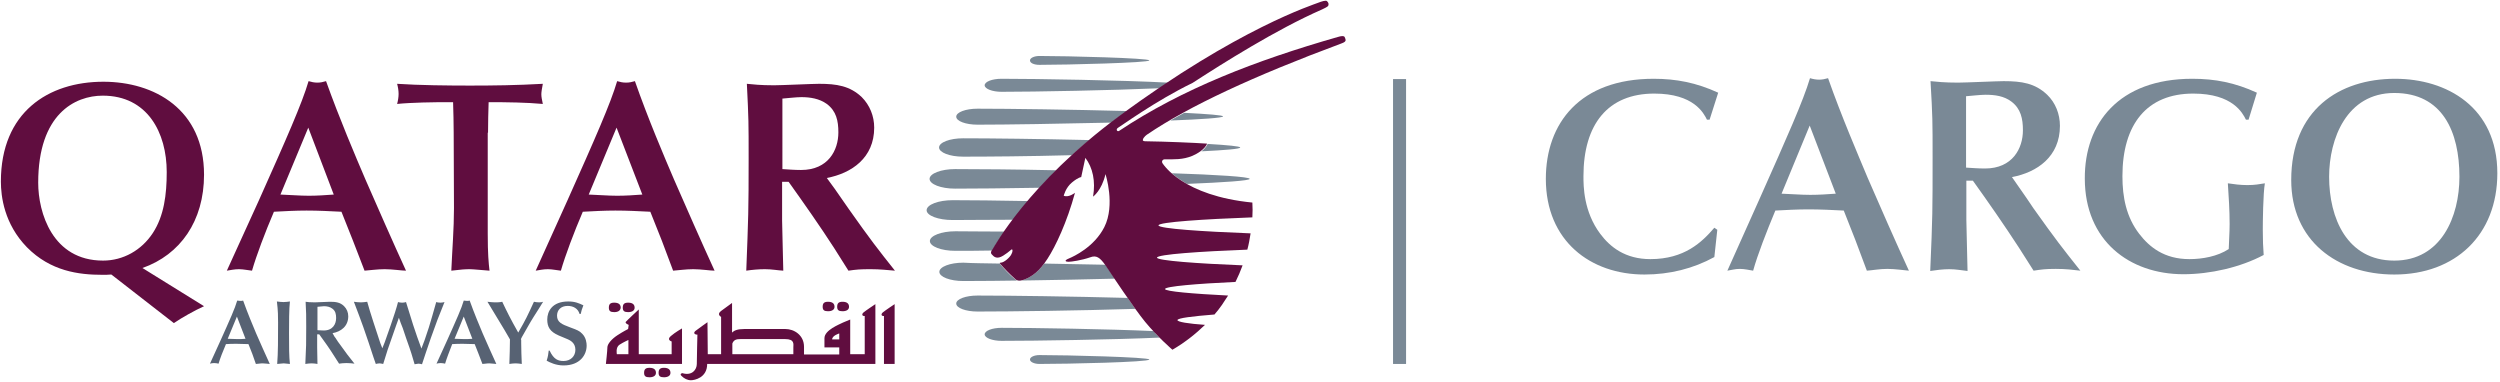 <?xml version="1.0" encoding="UTF-8"?> <svg xmlns="http://www.w3.org/2000/svg" xmlns:xlink="http://www.w3.org/1999/xlink" id="Qatar_Airways_Cargo" x="0px" y="0px" viewBox="0 0 844.2 128.9" style="enable-background:new 0 0 844.2 128.9;" xml:space="preserve"> <style type="text/css"> .st0{fill:#7A8996;} .st1{fill:#600D3F;} .st2{fill-rule:evenodd;clip-rule:evenodd;fill:#600D3F;} .st3{fill-rule:evenodd;clip-rule:evenodd;fill:#576273;} .st4{fill-rule:evenodd;clip-rule:evenodd;fill:#7A8996;} </style> <path class="st0" d="M422,60.4c0,0.6-8.7,1.2-21.2,1.7c-2.2-1.3-3.9-2.5-5.1-3.6C410.8,59,422,59.7,422,60.4"></path> <path class="st0" d="M413,39.3c0,0.5-7.3,1-17.8,1.4c1.5-0.9,3.1-1.7,4.7-2.6C407.8,38.5,413,38.9,413,39.3"></path> <path class="st0" d="M335,84.6c-4.8,0.1-9.1,0.1-12.4,0.1c-4.8,0-8.6-1.5-8.6-3.3c0-1.8,3.9-3.3,8.6-3.3c4.2,0,10,0.1,16.6,0.1 c-2.6,3.7-3.8,5.9-3.9,6C335.2,84.4,335.1,84.5,335,84.6"></path> <path class="st0" d="M337.6,89c1.6,1.9,3.1,3.6,5.2,5.3c0,0,0.8,1.1,3.1,0.1c2.4-1,4.4-2.3,6.7-5.4c6.7,0.1,13.7,0.3,20.7,0.4 c0.6,0.8,1.7,2.6,3.2,4.7c-19.4,0.5-40.5,0.8-51.2,0.8c-4.5,0-8.1-1.4-8.1-3.1c0-1.7,3.6-3.1,8.1-3.1 C328.5,88.9,332.7,88.9,337.6,89C337.6,89,337.6,89,337.6,89"></path> <path class="st0" d="M330.1,105.2c-4,0-7.2-1.2-7.2-2.7c0-1.5,3.2-2.7,7.2-2.7c10.6,0,32.2,0.3,50.7,0.8c0.9,1.3,1.8,2.5,2.6,3.7 C364.4,104.9,341.1,105.2,330.1,105.2"></path> <path class="st0" d="M391.6,114c-15.5,0.7-42.3,1.1-53.4,1.1c-3.1,0-5.7-1-5.7-2.2c0-1.2,2.5-2.2,5.7-2.2c10.6,0,35.6,0.4,51.4,1.1 C390.2,112.7,390.9,113.4,391.6,114"></path> <path class="st0" d="M351,119.9c9.2,0,37.1,0.7,37.1,1.5c0,0.9-27.9,1.5-37.1,1.5c-1.8,0-3.2-0.7-3.2-1.5 C347.8,120.6,349.2,119.9,351,119.9"></path> <path class="st0" d="M351.1,63.4c-11.6,0.2-21.9,0.3-28.6,0.3c-4.8,0-8.6-1.5-8.6-3.3c0-1.8,3.9-3.3,8.6-3.3 c7.7,0,20.5,0.1,34.2,0.4C354.8,59.5,352.9,61.5,351.1,63.4"></path> <path class="st0" d="M407.8,48.6c6.8,0.4,11,0.8,11,1.2c0,0.5-5.1,0.9-13.1,1.3C407.4,49.8,407.7,48.7,407.8,48.6"></path> <path class="st0" d="M325.2,52.9c-4.5,0-8.1-1.4-8.1-3.1c0-1.7,3.6-3.1,8.1-3.1c9.2,0,25.9,0.2,42.7,0.6c-2.1,1.7-4,3.4-5.9,5.1 C347.4,52.8,333.4,52.9,325.2,52.9"></path> <path class="st0" d="M375.4,41.4c-17.2,0.4-35.7,0.7-45.3,0.7c-4,0-7.2-1.2-7.2-2.7c0-1.5,3.2-2.7,7.2-2.7c10.5,0,32.1,0.3,50.6,0.8 c-0.9,0.7-1.9,1.3-2.8,2C377,40.1,376.2,40.7,375.4,41.4"></path> <path class="st0" d="M338.2,31c-3.1,0-5.7-1-5.7-2.2c0-1.2,2.5-2.2,5.7-2.2c11.8,0,41.2,0.5,56.2,1.3c-1,0.6-1.9,1.3-2.9,1.9 C375.9,30.5,349.3,31,338.2,31"></path> <path class="st0" d="M321.7,74.3c-4.9,0-8.8-1.5-8.8-3.3c0-1.9,4-3.4,8.8-3.4c6.1,0,15.2,0.1,25.6,0.3c-1.9,2.3-3.6,4.4-5.1,6.3 C333.9,74.2,326.7,74.3,321.7,74.3"></path> <path class="st0" d="M347.8,20.4c0-0.8,1.4-1.5,3.2-1.5c9.2,0,37.1,0.7,37.1,1.5c0,0.8-27.9,1.5-37.1,1.5 C349.2,21.9,347.8,21.3,347.8,20.4"></path> <path class="st1" d="M422.9,68.4c0.1,1.7,0.1,3.3,0,5c-16.3,0.6-31.7,1.6-31.7,2.7c0,1.1,15.1,2.1,31.1,2.7 c-0.3,1.9-0.6,3.7-1.1,5.5c-15.8,0.6-30.5,1.6-30.5,2.7c0,1,13.7,2,28.9,2.6c-0.7,1.9-1.5,3.8-2.4,5.6c-13,0.6-23.8,1.5-23.8,2.4 c0,0.8,9.4,1.6,21.3,2.2c-0.7,1.1-1.4,2.1-2.1,3.2c-0.8,1.1-1.6,2.2-2.5,3.2c-7.4,0.6-12.5,1.2-12.5,1.9c0,0.6,3.6,1.2,9.3,1.6 c-3.1,3-6.7,5.9-11,8.4c0,0-5-4.3-9.2-9.4c-3.7-4.5-11.6-16.4-13.4-19.1c-1.9-2.7-3.1-3.5-5.2-2.7c-2.9,1-6.3,1.5-7.3,1.5 c-1,0-1.6-0.4,0.1-1.1c1.7-0.7,8.6-3.9,12-10.6c3.8-7.5,0.4-17.9,0.4-17.9c-1.3,5.6-4.2,7.6-4.2,7.6c0.9-5.2-0.1-9.8-2.6-13.1 l-1.4,6.5c0,0-0.9,0-3.1,1.8c-2.2,1.8-2.8,4.5-2.8,4.5c1.7,0.7,3.8-1,3.8-1c-2.7,9.9-6.5,18-9.3,22.3c-2.8,4.3-5.1,5.9-7.8,7 c-2.3,0.9-3.1-0.2-3.1-0.2c-2-1.8-3.6-3.4-5.2-5.3c0,0-0.1-0.2,0.3-0.2c1.2,0,3.2-1.9,3.6-2.8c0.5-0.9,0.5-1.6,0.2-1.7 c-0.3,0-0.7,0.7-2.9,2.1c-2.2,1.4-3.2,0.4-3.9-0.4c-0.6-0.6,0-1.4,0.3-1.8c0.3-0.4,11.9-22.1,42.6-44.8c40.3-29.8,66-37.8,67.4-38.4 c1-0.4,2.6-0.9,2.9-0.5c0.4,0.4,0.6,0.8,0.5,1.2c0,0.5-0.3,0.7-2.2,1.6c-15.5,6.8-33.5,18.2-43.7,24.8 c-12.6,6.1-24.6,14.9-25.1,15.1c-1,0.6-0.3,1.5,0.3,1.1c21.3-14.2,46.2-23.8,73.8-31.7c1.3-0.4,2-0.4,2.3-0.1 c0.2,0.3,0.3,0.7,0.4,1.1c0,0.5-0.4,0.8-1.5,1.2c-29.6,11-51.5,21.2-65.5,30.7c0,0-1.4,0.9-1.5,1.9c0,0.4,0.8,0.4,0.8,0.4 c7,0.1,16.4,0.5,20.9,0.8c0,0-0.6,2.2-4.9,4.1c-3.3,1.4-6.4,1.2-9.4,1.2c-0.7,0-1.2,0.7-0.7,1.4C393,55.7,399.5,66.1,422.9,68.4"></path> <path class="st2" d="M58.7,109.1c2.8-1.9,7.1-4.3,10.2-5.7L48.1,90.5C60.9,86,68.9,74.6,68.9,59c0-22.1-16.8-31.4-34-31.4 c-18.6,0-34.6,10.3-34.6,33.7c0,5,1.1,14.3,8.8,22.2c8,8.1,17.5,9.3,25.5,9.3c1,0,2,0,3-0.1L58.7,109.1z M12.9,61.7 c0-23.2,12.4-29.4,21.8-29.4c15.1,0,21.6,12.5,21.6,25.8c0,7.6-0.9,14.8-4.7,20.6c-3.8,5.8-10,9.3-16.8,9.3 C17.7,88,12.9,71.8,12.9,61.7"></path> <path class="st2" d="M123.1,91.4c1.7-0.1,4.2-0.5,6.8-0.5c2.6,0,5.8,0.5,7.2,0.5c-4.1-8.9-10.2-22.8-13.7-30.8 c-3.3-7.7-8.8-20.6-13.3-33.2c-1,0.3-1.9,0.5-2.9,0.5c-1.1,0-2-0.2-3-0.5c-2.2,7.5-7.5,19.5-16.8,40.3L76.6,91.4 c1.3-0.2,2.6-0.5,4.1-0.5c1.5,0,3.2,0.4,4.4,0.5c1.5-5.2,4.4-12.9,7.4-19.9c3.7-0.2,7.4-0.4,11-0.4c4,0,7.8,0.2,11.8,0.4l3.9,9.8 L123.1,91.4z M112.7,65.7c-2.8,0.2-5.6,0.4-8.4,0.4c-3.2,0-6.4-0.3-9.6-0.4l9.4-22.6L112.7,65.7z"></path> <path class="st2" d="M164.8,44.8c0-3.5,0.1-7,0.2-10.3c6.3,0,12.9,0.1,18.3,0.6c-0.3-1.5-0.5-2.3-0.5-3.3c0-0.7,0.2-1.9,0.5-3.5 c-8.8,0.5-16.9,0.6-24.6,0.6c-7.1,0-17.3-0.1-24.6-0.6c0.3,1.1,0.5,2.3,0.5,3.4c0,1.1-0.2,2.3-0.5,3.4c4.7-0.5,13.5-0.6,14.3-0.6 h4.6c0.1,3.6,0.2,6.8,0.2,10.2l0.1,25.6c0,7-0.6,14.1-0.9,21.1c3.3-0.4,4.7-0.5,6.2-0.5c1.1,0,4,0.3,6.7,0.5 c-0.3-2.6-0.6-5.6-0.6-12.6V44.8z"></path> <path class="st2" d="M227.3,91.4c1.7-0.1,4.2-0.5,6.8-0.5c2.6,0,5.8,0.5,7.2,0.5c-4.1-8.9-10.2-22.8-13.7-30.8 c-3.3-7.7-8.8-20.6-13.2-33.2c-1,0.3-1.9,0.5-3,0.5c-1.1,0-2-0.2-3-0.5c-2.2,7.5-7.5,19.5-16.8,40.3l-10.7,23.7 c1.3-0.2,2.6-0.5,4.1-0.5c1.5,0,3.2,0.4,4.4,0.5c1.5-5.2,4.4-12.9,7.4-19.9c3.7-0.2,7.4-0.4,11-0.4c4,0,7.8,0.2,11.8,0.4l3.9,9.8 L227.3,91.4z M216.9,65.7c-2.8,0.2-5.6,0.4-8.5,0.4c-3.2,0-6.3-0.3-9.6-0.4l9.4-22.6L216.9,65.7z"></path> <path class="st2" d="M264.1,33.3c1.4-0.1,4.8-0.5,6.5-0.5c3,0,6.1,0.5,8.6,2.3c3.2,2.4,3.9,5.7,3.9,9.6c0,6-3.4,12.7-12.6,12.7 c-2.4,0-4.6-0.2-6.3-0.3V33.3z M279.2,60.1c8.4-1.6,16-6.8,16-17c0-3.9-1.5-7.6-4.2-10.3c-4-3.8-8.5-4.5-14.4-4.5 c-2.1,0-12.8,0.5-15.2,0.5c-4.7,0-7.1-0.3-9.2-0.5c0.6,11.9,0.6,13.2,0.6,25.2c0,17.7-0.1,19.8-0.8,37.9c2-0.3,4.2-0.5,6.3-0.5 c2.3,0,4.3,0.4,6.2,0.5c0-2.4-0.4-14.2-0.4-16.9V61.4h2.2c5,7,10.7,15.1,15.4,22.4c1.4,2.1,3.4,5.5,4.8,7.6c2.8-0.4,3.9-0.5,7.5-0.5 c3.3,0,5.6,0.3,8.2,0.5c-5.8-7.3-8.3-10.5-15.5-20.7c-1.4-1.9-3.4-5-4.8-6.9L279.2,60.1z"></path> <path class="st1" d="M207.4,105.4c-1.3,0-1.8-0.4-1.8-1.5c0-1.1,0.4-1.7,1.8-1.7c1.6,0,2.2,0.7,2.2,1.7 C209.5,104.9,208.7,105.4,207.4,105.4 M298.1,105.5c0.7-0.6,4-2.8,4-2.8v20.2h-3.6v-16.2C297.6,106.8,297.4,106.1,298.1,105.5 M230.3,110.9v12h-25.7c0,0,0.5-4.5,0.5-5.6c0-1.1,1.4-2.8,3.4-4.1c2-1.3,3.6-2.1,3.6-2.1l0.2-1.4c0,0-1.3-0.5-1-1 c0.4-0.5,4.4-4.2,4.4-4.2v15.1h11.1v-4.3c0,0-1.8-0.5-0.3-1.8C228,112.2,230.3,110.9,230.3,110.9 M212.2,119.6v-4.8 c0,0-1.6,0.7-3,1.6c-1.4,0.9-0.9,3.2-0.9,3.2H212.2z M292,106.7c-0.9,0.1-1.1-0.6-0.4-1.2c0.7-0.6,4-2.8,4-2.8v20.2h-56.8 c0,4.7-4.3,5.5-5.5,5.5c-1.2,0-2.3-0.6-3.1-1.4c-0.9-0.8,0.2-1,0.2-1c3.3,1,4.9-1.2,4.9-3.1c0-1.9,0.2-9.9,0.2-9.9 c-1,0-1.5-0.6-0.6-1.3c0.9-0.7,4-2.9,4-2.9l0.1,10.8h4.5V107c0,0-1.6-0.8,0-2c1.6-1.2,3.7-2.7,3.7-2.7v10c0.7-0.7,1.8-1.2,4.2-1.2 h13.8c3,0,6.3,2.1,6.3,6c0,1.2,0,2.1,0,2.6h11.9v-2.4h-5v-3.1c0-2.7,4.9-4.6,6.3-5.3c1.4-0.6,2.4-1,2.4-1v11.7h4.9V106.7z M267.9,117.3c0-1.1,0.5-2.8-2.8-2.8h-15c-1.4,0-2.3,0.2-2.8,1.5v3.6h20.6C267.9,118.8,267.9,117.9,267.9,117.3 M283.4,114.6v-2 c0,0-2.4,0.7-2.4,2H283.4z M284.5,105.1c-1.3,0-1.8-0.4-1.8-1.5c0-1.1,0.4-1.7,1.8-1.7c1.6,0,2.2,0.7,2.2,1.7 C286.7,104.6,285.8,105.1,284.5,105.1 M279.6,105.1c-1.3,0-1.8-0.4-1.8-1.5c0-1.1,0.4-1.7,1.8-1.7c1.6,0,2.2,0.7,2.2,1.7 C281.8,104.6,280.9,105.1,279.6,105.1 M224.2,124.2c1.6,0,2.2,0.7,2.2,1.7c0,1-0.9,1.5-2.2,1.5c-1.3,0-1.8-0.4-1.8-1.5 C222.4,124.8,222.8,124.2,224.2,124.2 M219.3,124.2c1.6,0,2.2,0.7,2.2,1.7c0,1-0.9,1.5-2.2,1.5c-1.3,0-1.8-0.4-1.8-1.5 C217.5,124.8,217.9,124.2,219.3,124.2 M212.1,105.4c-1.3,0-1.8-0.4-1.8-1.5c0-1.1,0.4-1.7,1.8-1.7c1.6,0,2.2,0.7,2.2,1.7 C214.3,104.9,213.4,105.4,212.1,105.4"></path> <path class="st3" d="M86.4,122.9c0.6,0,1.4-0.2,2.3-0.2c0.9,0,1.9,0.2,2.4,0.2c-1.4-3-3.4-7.6-4.6-10.3c-1.1-2.6-2.9-6.9-4.4-11.1 c-0.3,0.1-0.6,0.1-1,0.1c-0.4,0-0.7-0.1-1-0.1c-0.7,2.5-2.5,6.5-5.6,13.4l-3.6,7.9c0.4-0.1,0.9-0.2,1.4-0.2c0.5,0,1.1,0.1,1.5,0.2 c0.5-1.7,1.5-4.3,2.5-6.6c1.2-0.1,2.4-0.1,3.7-0.1c1.3,0,2.6,0.1,3.9,0.1l1.3,3.3L86.4,122.9z M82.9,114.4c-0.9,0.1-1.9,0.1-2.8,0.1 c-1.1,0-2.1-0.1-3.2-0.1l3.1-7.5L82.9,114.4z"></path> <path class="st3" d="M93.9,109c0,5.2,0,10.3-0.3,13.9c0.7,0,1.5-0.2,2.2-0.2c0.7,0,1.4,0.2,2.1,0.2c-0.3-2.5-0.3-5.8-0.3-10.4 c0-3.1,0-8.4,0.3-10.7c-0.7,0.1-1.5,0.2-2.2,0.2c-0.5,0-1.6-0.1-2.2-0.2C93.9,104.9,93.9,107.1,93.9,109"></path> <path class="st3" d="M107.2,103.6c0.5,0,1.6-0.2,2.2-0.2c1,0,2,0.2,2.8,0.8c1.1,0.8,1.3,1.9,1.3,3.2c0,2-1.1,4.2-4.2,4.2 c-0.8,0-1.5-0.1-2.1-0.1V103.6z M112.3,112.5c2.8-0.5,5.3-2.3,5.3-5.7c0-1.3-0.5-2.5-1.4-3.4c-1.3-1.3-2.8-1.5-4.8-1.5 c-0.7,0-4.3,0.2-5.1,0.2c-1.6,0-2.4-0.1-3.1-0.2c0.2,3.9,0.2,4.4,0.2,8.4c0,5.9,0,6.6-0.3,12.6c0.7-0.1,1.4-0.2,2.1-0.2 c0.8,0,1.4,0.1,2,0.2c0-0.8-0.1-4.7-0.1-5.6v-4.4h0.7c1.7,2.3,3.6,5,5.1,7.4c0.5,0.7,1.1,1.8,1.6,2.5c0.9-0.1,1.3-0.2,2.5-0.2 c1.1,0,1.9,0.1,2.7,0.2c-1.9-2.4-2.8-3.5-5.2-6.9c-0.5-0.6-1.1-1.7-1.6-2.3L112.3,112.5z"></path> <path class="st3" d="M128.4,115.8c-1.4-4.3-3.4-10.2-4.4-13.9c-0.8,0.1-1.4,0.2-2.1,0.2c-0.7,0-1.8-0.1-2.4-0.2 c1.3,3.3,2.3,6.2,3.2,8.6c1.4,4,2.3,6.7,3.4,10.1l0.8,2.3c0.4-0.1,0.9-0.2,1.3-0.2c0.3,0,0.6,0.1,1.2,0.2c0.5-1.6,1.1-3.6,1.5-4.8 c1.2-3.5,1.4-4,2.9-8.3l0.9-2.5c0.3,1,0.9,2.5,1.3,3.5c0.3,1,1.9,5.6,2.3,6.7c0.5,1.4,0.6,1.8,1.7,5.5c0.3,0,0.9-0.2,1.3-0.2 c0.4,0,0.8,0.1,1.2,0.2c1.2-3.6,1.3-4,3-8.9c1.7-4.8,2.7-7.5,4.6-12.1c-0.4,0.1-0.9,0.2-1.4,0.2c-0.6,0-1.1-0.1-1.4-0.2 c-1.1,4-1.7,5.9-2.5,8.6c-1.4,4.3-1.6,4.8-2.5,7.1c-1-2.6-1.9-5.3-2.8-8c-0.5-1.5-2.4-7.6-2.4-7.7c-0.4,0.1-0.7,0.2-1.3,0.2 c-0.6,0-1-0.1-1.4-0.2c-0.9,3.7-4.2,12.7-4.5,13.6l-0.8,2L128.4,115.8z"></path> <path class="st3" d="M162.9,122.9c0.6,0,1.4-0.2,2.3-0.2c0.8,0,1.9,0.2,2.4,0.2c-1.4-3-3.4-7.6-4.6-10.3c-1.1-2.6-2.9-6.9-4.4-11.1 c-0.3,0.1-0.6,0.1-1,0.1c-0.4,0-0.7-0.1-1-0.1c-0.7,2.5-2.5,6.5-5.6,13.4l-3.6,7.9c0.4-0.1,0.9-0.2,1.4-0.2c0.5,0,1.1,0.1,1.5,0.2 c0.5-1.7,1.5-4.3,2.4-6.6c1.2-0.1,2.5-0.1,3.7-0.1c1.3,0,2.6,0.1,3.9,0.1l1.3,3.3L162.9,122.9z M159.5,114.4 c-0.9,0.1-1.9,0.1-2.8,0.1c-1.1,0-2.1-0.1-3.2-0.1l3.1-7.5L159.5,114.4z"></path> <path class="st3" d="M175.9,114.7c0-0.3,0.2-0.6,0.4-1c1.3-2.2,2.5-4.5,3.9-6.7c0.5-0.7,2.7-4.3,3.2-5.1c-0.3,0.1-0.7,0.2-1.3,0.2 c-0.7,0-1.3-0.1-1.8-0.2c-2.2,4.8-2.7,5.9-5.3,10.4c-2.6-4.6-3.8-7-5.4-10.4c-0.9,0.2-1.8,0.2-2.5,0.2c-0.7,0-1.4-0.1-2.5-0.2 c1.6,2.7,4.2,6.9,5.8,9.6l1.8,3.1c0,1.9-0.1,5.9-0.2,8.3c0.6-0.1,1.4-0.2,2.1-0.2c0.7,0,1.4,0.1,2.1,0.2c-0.1-2.8-0.2-4.5-0.2-7.1 V114.7z"></path> <path class="st3" d="M185.3,118.3c-0.2,1.5-0.2,1.9-0.7,3.5c1.1,0.6,3.1,1.6,5.7,1.6c5.6,0,7.8-3.6,7.8-6.7c0-0.9-0.2-2.7-1.5-4 c-0.9-1-1.8-1.3-4.2-2.2c-2.7-1-4.3-1.7-4.3-3.9c0-1.8,1.2-3.3,3.6-3.3c1.9,0,3.5,0.9,4,2.7h0.4c0.3-1.2,0.3-1.4,0.9-2.9 c-1.5-0.7-2.8-1.3-5.1-1.3c-5.5,0-7.1,3.4-7.1,6.1c0,2.5,0.9,4.1,3.9,5.4c0.8,0.4,2.3,0.9,3.1,1.3c0.6,0.3,2.5,1.1,2.5,3.5 c0,2.2-1.6,3.8-4,3.8c-1.8,0-3.3-0.5-4.7-3.5H185.3z"></path> <path class="st0" d="M577.3,40.4h-0.9c-1.1-2.2-4.4-8.8-17.8-8.8c-15.6,0-23.9,10.3-23.9,27.9c0,3.3,0,11.9,5.7,19.5 c3.3,4.4,8.4,8.5,16.9,8.5c11.5,0,17.4-5.7,21.6-10.6l1,0.7l-1,9.2c-7.1,3.9-15.1,5.9-23.6,5.9c-18.2,0-33.3-11.3-33.3-32.3 c0-18.8,11.5-33.8,36.4-33.8c7.6,0,14.4,1.3,21.8,4.7L577.3,40.4z"></path> <path class="st0" d="M626.5,81l-3.9-9.9c-4-0.2-7.9-0.4-11.9-0.4c-3.7,0-7.5,0.2-11.2,0.4c-3,7.2-6,14.9-7.5,20.3 c-1.2-0.2-3-0.6-4.5-0.6c-1.6,0-2.9,0.4-4.2,0.6l10.8-24.1c9.4-21.1,14.8-33.2,17.1-40.9c1,0.3,2,0.5,3.1,0.5c1,0,2-0.2,3-0.5 c4.5,12.8,10.1,25.8,13.4,33.7c3.5,8.1,9.7,22.2,13.9,31.3c-1.4-0.1-4.7-0.6-7.3-0.6c-2.6,0-5.2,0.5-6.9,0.6L626.5,81z M611.1,42.4 l-9.5,23c3.3,0.1,6.4,0.4,9.7,0.4c2.9,0,5.7-0.2,8.6-0.4L611.1,42.4z"></path> <path class="st0" d="M681.9,63.4c1.4,2,3.5,5,4.8,7c7.4,10.4,9.9,13.6,15.8,21c-2.6-0.3-4.9-0.6-8.3-0.6c-3.6,0-4.8,0.2-7.5,0.6 c-1.4-2.1-3.5-5.6-4.9-7.7c-4.8-7.4-10.5-15.6-15.6-22.7h-2.2v13.3c0,2.7,0.4,14.7,0.4,17.2c-1.9-0.2-3.9-0.6-6.2-0.6 c-2.1,0-4.4,0.3-6.4,0.6c0.8-18.4,0.8-20.4,0.8-38.5c0-12.2,0-13.5-0.7-25.6c2.1,0.2,4.6,0.5,9.3,0.5c2.4,0,13.3-0.5,15.4-0.5 c6.1,0,10.6,0.7,14.7,4.6c2.8,2.7,4.3,6.5,4.3,10.5c0,10.4-7.7,15.7-16.2,17.3L681.9,63.4z M663.9,56.6c1.8,0.1,4,0.3,6.4,0.3 c9.3,0,12.8-6.8,12.8-12.9c0-3.9-0.7-7.3-3.9-9.7c-2.5-1.9-5.6-2.3-8.7-2.3c-1.8,0-5.2,0.4-6.6,0.5V56.6z"></path> <path class="st0" d="M740.3,26.6c7.7,0,14.4,1.3,21.8,4.7l-2.8,9.1h-0.9c-1.1-2.2-4.4-8.8-17.8-8.8c-15.6,0-23.9,10.3-23.9,27.9 c0,7.1,1.3,13.8,5.7,19.5c3.4,4.4,8.4,8.5,16.9,8.5c4.4,0,9.5-0.9,13.3-3.4c0.3-6.5,0.3-7.3,0.3-8.5c0-4.6-0.3-9.1-0.6-13.7 c2,0.3,4.2,0.6,6.6,0.6c2.6,0,3.9-0.3,5.9-0.6c-0.6,3.4-0.7,13.2-0.7,15.7c0,3.5,0.1,5.9,0.3,8.5c-7.9,4.2-18.1,6.5-27.1,6.5 c-18.2,0-33.3-11.3-33.3-32.3C703.9,41.7,715.4,26.6,740.3,26.6"></path> <path class="st0" d="M843.3,58.5c0,20.8-14.1,34.2-34.8,34.2c-19.4,0-34.8-11.5-34.8-31.9c0-23.7,16.2-34.2,35.1-34.2 C826.2,26.6,843.3,36.2,843.3,58.5 M808.5,88c15.9,0,22-14.9,22-28.3c0-15.2-5.7-28.3-22-28.3c-16.1,0-22,15.5-22,28.3 C786.5,73.6,792.5,88,808.5,88"></path> <rect x="470.4" y="26.7" class="st4" width="4.4" height="96.2"></rect> </svg> 